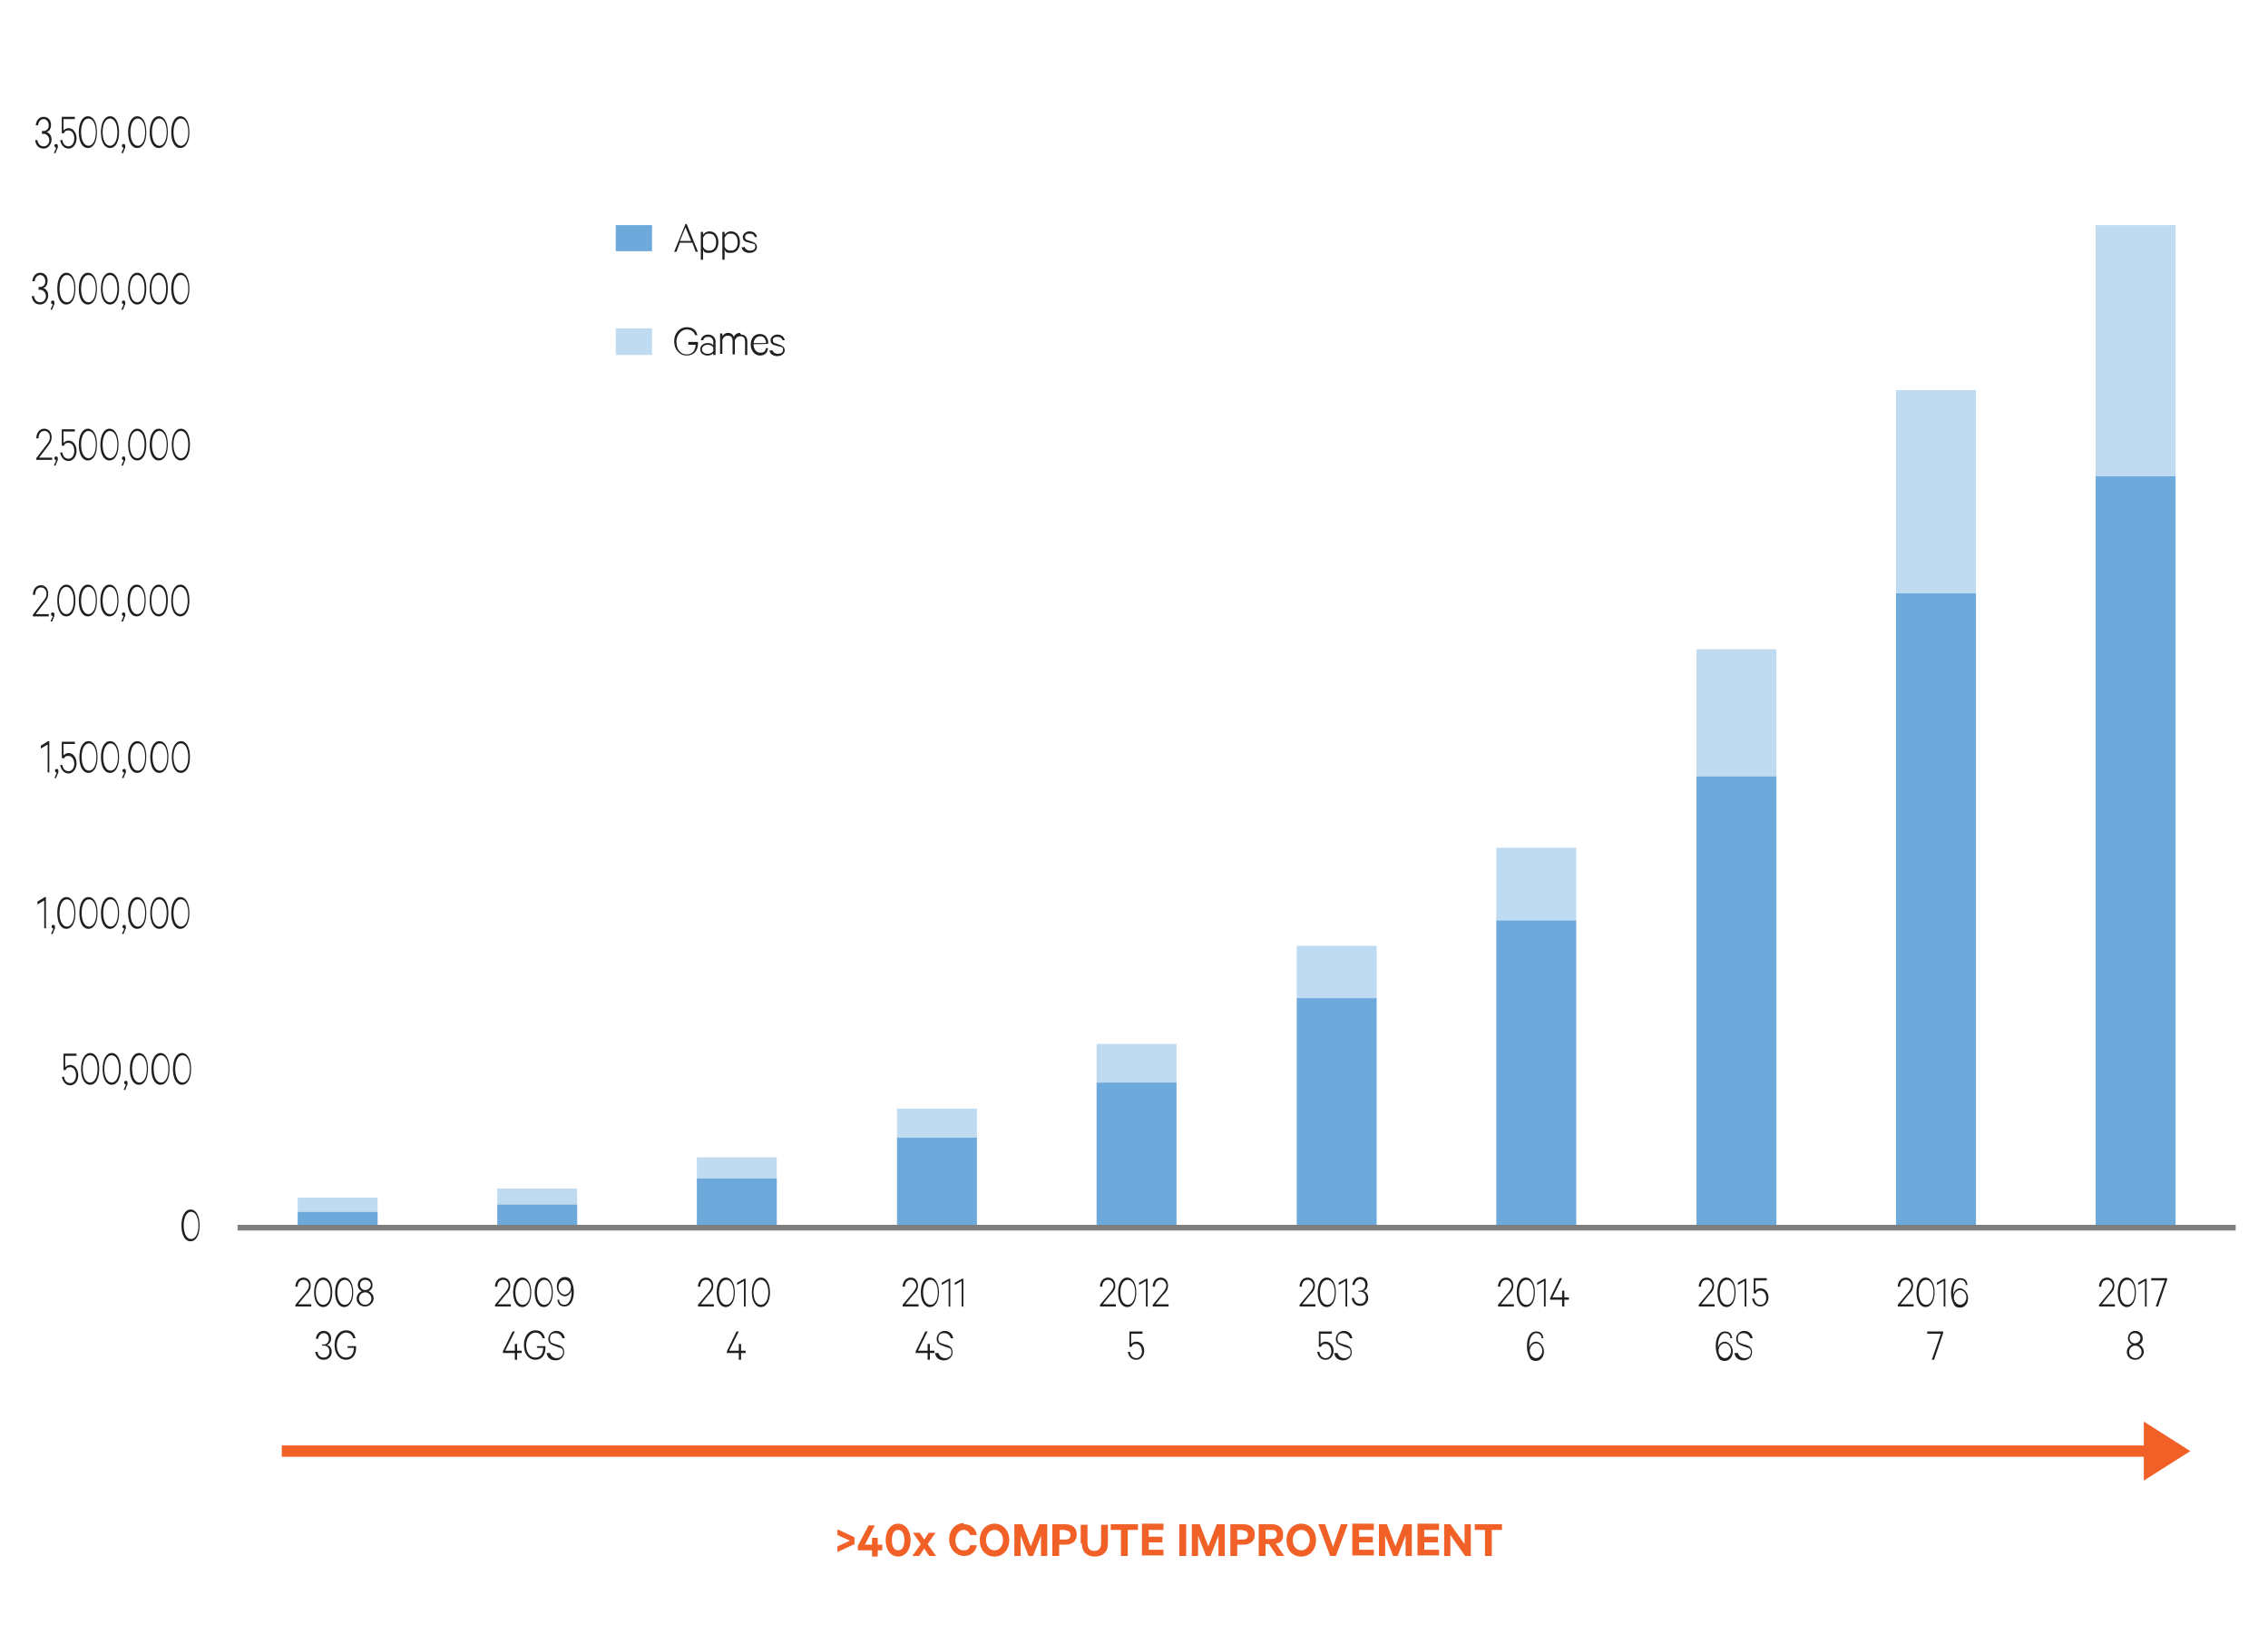 <?xml version="1.0" encoding="UTF-8"?>
<svg id="Layer_1" xmlns="http://www.w3.org/2000/svg" xmlns:xlink="http://www.w3.org/1999/xlink" version="1.1" viewBox="0 0 400 290">
  <!-- Generator: Adobe Illustrator 29.7.1, SVG Export Plug-In . SVG Version: 2.1.1 Build 8)  -->
  <defs>
    <clipPath id="clippath">
      <polygon points="41.9 217 394.7 217 394.7 18.2 41.9 18.2 41.9 217 41.9 217" clip-rule="evenodd" fill="none"/>
    </clipPath>
    <clipPath id="clippath-1">
      <polygon points="41.9 217 394.7 217 394.7 18.2 41.9 18.2 41.9 217 41.9 217" clip-rule="evenodd" fill="none"/>
    </clipPath>
  </defs>
  <g>
    <g>
      <line x1="49.7" y1="255.9" x2="378.9" y2="255.9" fill="none" stroke="#f06027" stroke-miterlimit="8" stroke-width="2"/>
      <polygon points="378.1 250.7 386.3 255.9 378.1 261.1 378.1 250.7 378.1 250.7" fill="#f06027" fill-rule="evenodd"/>
    </g>
    <g clip-path="url(#clippath)">
      <path d="M52.5,213.7h14.1v2.8h-14.1v-2.8h0ZM87.7,212.4h14.1v4.1h-14.1v-4.1h0ZM122.9,207.8h14.1v8.8h-14.1v-8.8h0ZM158.2,200.6h14.1v15.9h-14.1v-15.9h0ZM193.4,190.9h14.1v25.7h-14.1v-25.7h0ZM228.7,176h14.1v40.5h-14.1v-40.5h0ZM263.9,162.3h14.1v54.3h-14.1v-54.3h0ZM299.2,136.9h14.1v79.6h-14.1v-79.6h0ZM334.4,104.6h14.1v111.9h-14.1v-111.9h0ZM369.6,84h14.1v132.5h-14.1V84h0Z" fill="#6ea9db"/>
    </g>
    <g clip-path="url(#clippath-1)">
      <path d="M52.5,211.2h14.1v2.5h-14.1v-2.5h0ZM87.7,209.6h14.1v2.8h-14.1v-2.8h0ZM122.9,204.1h14.1v3.7h-14.1v-3.7h0ZM158.2,195.5h14.1v5.1h-14.1v-5.1h0ZM193.4,184.1h14.1v6.8h-14.1v-6.8h0ZM228.7,166.8h14.1v9.3h-14.1v-9.3h0ZM263.9,149.5h14.1v12.8h-14.1v-12.8h0ZM299.2,114.5h14.1v22.4h-14.1v-22.4h0ZM334.4,68.8h14.1v35.8h-14.1v-35.8h0ZM369.6,39.7h14.1v44.3h-14.1v-44.3h0Z" fill="#93c3e8" opacity=".6"/>
    </g>
    <line x1="41.9" y1="216.5" x2="394.3" y2="216.5" fill="none" stroke="#7f7f7f" stroke-linejoin="round"/>
    <path d="M32,216.1c0-1.6.6-2.8,1.6-2.8s1.6,1.1,1.6,2.8-.6,2.8-1.6,2.8-1.6-1.1-1.6-2.8ZM32.4,216.1c0,1.4.5,2.4,1.3,2.4s1.3-1,1.3-2.4-.5-2.4-1.3-2.4-1.3,1-1.3,2.4Z" fill="#231f20" stroke="#231f20" stroke-miterlimit="10" stroke-width="0"/>
    <g>
      <path d="M11.5,188.7h-.3v-2.9h2.3v.4h-2v2c.2-.2.5-.4.9-.4.8,0,1.4.8,1.4,1.8s-.6,1.8-1.4,1.8-1.3-.6-1.5-1.5h.4c.1.7.5,1.1,1.1,1.1s1-.6,1-1.4-.4-1.4-1-1.4-.7.2-.8.5Z" fill="#231f20" stroke="#231f20" stroke-miterlimit="10" stroke-width="0"/>
      <path d="M14.3,188.5c0-1.6.6-2.8,1.6-2.8s1.6,1.1,1.6,2.8-.6,2.8-1.6,2.8-1.6-1.1-1.6-2.8ZM14.6,188.5c0,1.4.5,2.4,1.3,2.4s1.3-1,1.3-2.4-.5-2.4-1.3-2.4-1.3,1-1.3,2.4Z" fill="#231f20" stroke="#231f20" stroke-miterlimit="10" stroke-width="0"/>
      <path d="M18.1,188.5c0-1.6.6-2.8,1.6-2.8s1.6,1.1,1.6,2.8-.6,2.8-1.6,2.8-1.6-1.1-1.6-2.8ZM18.4,188.5c0,1.4.5,2.4,1.3,2.4s1.3-1,1.3-2.4-.5-2.4-1.3-2.4-1.3,1-1.3,2.4Z" fill="#231f20" stroke="#231f20" stroke-miterlimit="10" stroke-width="0"/>
      <path d="M22.1,191.2c-.1,0-.2-.1-.2-.3s.1-.3.3-.3.3.1.3.4,0,.3-.1.4l-.3.8h-.3l.4-.9Z" fill="#231f20" stroke="#231f20" stroke-miterlimit="10" stroke-width="0"/>
      <path d="M22.9,188.5c0-1.6.6-2.8,1.6-2.8s1.6,1.1,1.6,2.8-.6,2.8-1.6,2.8-1.6-1.1-1.6-2.8ZM23.3,188.5c0,1.4.5,2.4,1.3,2.4s1.3-1,1.3-2.4-.5-2.4-1.3-2.4-1.3,1-1.3,2.4Z" fill="#231f20" stroke="#231f20" stroke-miterlimit="10" stroke-width="0"/>
      <path d="M26.7,188.5c0-1.6.6-2.8,1.6-2.8s1.6,1.1,1.6,2.8-.6,2.8-1.6,2.8-1.6-1.1-1.6-2.8ZM27.1,188.5c0,1.4.5,2.4,1.3,2.4s1.3-1,1.3-2.4-.5-2.4-1.3-2.4-1.3,1-1.3,2.4Z" fill="#231f20" stroke="#231f20" stroke-miterlimit="10" stroke-width="0"/>
      <path d="M30.5,188.5c0-1.6.6-2.8,1.6-2.8s1.6,1.1,1.6,2.8-.6,2.8-1.6,2.8-1.6-1.1-1.6-2.8ZM30.9,188.5c0,1.4.5,2.4,1.3,2.4s1.3-1,1.3-2.4-.5-2.4-1.3-2.4-1.3,1-1.3,2.4Z" fill="#231f20" stroke="#231f20" stroke-miterlimit="10" stroke-width="0"/>
    </g>
    <g>
      <path d="M8.2,163.7h-.4v-4.9l-1.2.7v-.5l1.3-.8h.2v5.4Z" fill="#231f20" stroke="#231f20" stroke-miterlimit="10" stroke-width="0"/>
      <path d="M9.3,163.7c-.1,0-.2-.1-.2-.3s.1-.3.3-.3.3.1.3.4,0,.3-.1.4l-.3.8h-.3l.4-.9Z" fill="#231f20" stroke="#231f20" stroke-miterlimit="10" stroke-width="0"/>
      <path d="M10.1,161c0-1.6.6-2.8,1.6-2.8s1.6,1.1,1.6,2.8-.6,2.8-1.6,2.8-1.6-1.1-1.6-2.8ZM10.5,161c0,1.4.5,2.4,1.3,2.4s1.3-1,1.3-2.4-.5-2.4-1.3-2.4-1.3,1-1.3,2.4Z" fill="#231f20" stroke="#231f20" stroke-miterlimit="10" stroke-width="0"/>
      <path d="M14,161c0-1.6.6-2.8,1.6-2.8s1.6,1.1,1.6,2.8-.6,2.8-1.6,2.8-1.6-1.1-1.6-2.8ZM14.4,161c0,1.4.5,2.4,1.3,2.4s1.3-1,1.3-2.4-.5-2.4-1.3-2.4-1.3,1-1.3,2.4Z" fill="#231f20" stroke="#231f20" stroke-miterlimit="10" stroke-width="0"/>
      <path d="M17.8,161c0-1.6.6-2.8,1.6-2.8s1.6,1.1,1.6,2.8-.6,2.8-1.6,2.8-1.6-1.1-1.6-2.8ZM18.2,161c0,1.4.5,2.4,1.3,2.4s1.3-1,1.3-2.4-.5-2.4-1.3-2.4-1.3,1-1.3,2.4Z" fill="#231f20" stroke="#231f20" stroke-miterlimit="10" stroke-width="0"/>
      <path d="M21.8,163.7c-.1,0-.2-.1-.2-.3s.1-.3.3-.3.3.1.3.4,0,.3-.1.4l-.3.8h-.3l.4-.9Z" fill="#231f20" stroke="#231f20" stroke-miterlimit="10" stroke-width="0"/>
      <path d="M22.6,161c0-1.6.6-2.8,1.6-2.8s1.6,1.1,1.6,2.8-.6,2.8-1.6,2.8-1.6-1.1-1.6-2.8ZM23,161c0,1.4.5,2.4,1.3,2.4s1.3-1,1.3-2.4-.5-2.4-1.3-2.4-1.3,1-1.3,2.4Z" fill="#231f20" stroke="#231f20" stroke-miterlimit="10" stroke-width="0"/>
      <path d="M26.5,161c0-1.6.6-2.8,1.6-2.8s1.6,1.1,1.6,2.8-.6,2.8-1.6,2.8-1.6-1.1-1.6-2.8ZM26.8,161c0,1.4.5,2.4,1.3,2.4s1.3-1,1.3-2.4-.5-2.4-1.3-2.4-1.3,1-1.3,2.4Z" fill="#231f20" stroke="#231f20" stroke-miterlimit="10" stroke-width="0"/>
      <path d="M30.2,161c0-1.6.6-2.8,1.6-2.8s1.6,1.1,1.6,2.8-.6,2.8-1.6,2.8-1.6-1.1-1.6-2.8ZM30.6,161c0,1.4.5,2.4,1.3,2.4s1.3-1,1.3-2.4-.5-2.4-1.3-2.4-1.3,1-1.3,2.4Z" fill="#231f20" stroke="#231f20" stroke-miterlimit="10" stroke-width="0"/>
    </g>
    <g>
      <path d="M8.8,136.2h-.4v-4.9l-1.2.7v-.5l1.3-.8h.2v5.4Z" fill="#231f20" stroke="#231f20" stroke-miterlimit="10" stroke-width="0"/>
      <path d="M9.9,136.2c-.1,0-.2-.1-.2-.3s.1-.3.3-.3.3.1.3.4,0,.3-.1.4l-.3.8h-.3l.4-.9Z" fill="#231f20" stroke="#231f20" stroke-miterlimit="10" stroke-width="0"/>
      <path d="M11.2,133.7h-.3v-2.9h2.3v.4h-2v2c.2-.2.5-.4.9-.4.8,0,1.4.8,1.4,1.8s-.6,1.8-1.4,1.8-1.3-.6-1.5-1.5h.4c.1.7.5,1.1,1.1,1.1s1-.6,1-1.3-.4-1.4-1-1.4-.7.2-.8.5Z" fill="#231f20" stroke="#231f20" stroke-miterlimit="10" stroke-width="0"/>
      <path d="M14,133.5c0-1.6.6-2.8,1.6-2.8s1.6,1.1,1.6,2.8-.6,2.8-1.6,2.8-1.6-1.1-1.6-2.8ZM14.4,133.5c0,1.4.5,2.4,1.3,2.4s1.3-1,1.3-2.4-.5-2.4-1.3-2.4-1.3,1-1.3,2.4Z" fill="#231f20" stroke="#231f20" stroke-miterlimit="10" stroke-width="0"/>
      <path d="M17.8,133.5c0-1.6.6-2.8,1.6-2.8s1.6,1.1,1.6,2.8-.6,2.8-1.6,2.8-1.6-1.1-1.6-2.8ZM18.2,133.5c0,1.4.5,2.4,1.3,2.4s1.3-1,1.3-2.4-.5-2.4-1.3-2.4-1.3,1-1.3,2.4Z" fill="#231f20" stroke="#231f20" stroke-miterlimit="10" stroke-width="0"/>
      <path d="M21.8,136.2c-.1,0-.2-.1-.2-.3s.1-.3.3-.3.3.1.3.4,0,.3-.1.4l-.3.8h-.3l.4-.9Z" fill="#231f20" stroke="#231f20" stroke-miterlimit="10" stroke-width="0"/>
      <path d="M22.6,133.5c0-1.6.6-2.8,1.6-2.8s1.6,1.1,1.6,2.8-.6,2.8-1.6,2.8-1.6-1.1-1.6-2.8ZM23,133.5c0,1.4.5,2.4,1.3,2.4s1.3-1,1.3-2.4-.5-2.4-1.3-2.4-1.3,1-1.3,2.4Z" fill="#231f20" stroke="#231f20" stroke-miterlimit="10" stroke-width="0"/>
      <path d="M26.5,133.5c0-1.6.6-2.8,1.6-2.8s1.6,1.1,1.6,2.8-.6,2.8-1.6,2.8-1.6-1.1-1.6-2.8ZM26.9,133.5c0,1.4.5,2.4,1.3,2.4s1.3-1,1.3-2.4-.5-2.4-1.3-2.4-1.3,1-1.3,2.4Z" fill="#231f20" stroke="#231f20" stroke-miterlimit="10" stroke-width="0"/>
      <path d="M30.3,133.5c0-1.6.6-2.8,1.6-2.8s1.6,1.1,1.6,2.8-.6,2.8-1.6,2.8-1.6-1.1-1.6-2.8ZM30.6,133.5c0,1.4.5,2.4,1.3,2.4s1.3-1,1.3-2.4-.5-2.4-1.3-2.4-1.3,1-1.3,2.4Z" fill="#231f20" stroke="#231f20" stroke-miterlimit="10" stroke-width="0"/>
    </g>
    <g>
      <path d="M7.2,103.6c-.6,0-1,.5-1,1.3h-.4c0-1,.6-1.7,1.4-1.7s1.3.6,1.3,1.5-.4,1.2-.9,1.9l-1.3,1.7h2.3v.4h-2.8v-.3l1.6-2.1c.5-.6.8-1,.8-1.6s-.4-1.1-.9-1.1Z" fill="#231f20" stroke="#231f20" stroke-miterlimit="10" stroke-width="0"/>
      <path d="M9.2,108.6c-.1,0-.2-.1-.2-.3s.1-.3.3-.3.3.1.3.4,0,.3-.1.4l-.3.8h-.3l.4-.9Z" fill="#231f20" stroke="#231f20" stroke-miterlimit="10" stroke-width="0"/>
      <path d="M10.1,105.9c0-1.6.6-2.8,1.6-2.8s1.6,1.1,1.6,2.8-.6,2.8-1.6,2.8-1.6-1.1-1.6-2.8ZM10.4,105.9c0,1.4.5,2.4,1.3,2.4s1.3-1,1.3-2.4-.5-2.4-1.3-2.4-1.3,1-1.3,2.4Z" fill="#231f20" stroke="#231f20" stroke-miterlimit="10" stroke-width="0"/>
      <path d="M13.9,105.9c0-1.6.6-2.8,1.6-2.8s1.6,1.1,1.6,2.8-.6,2.8-1.6,2.8-1.6-1.1-1.6-2.8ZM14.3,105.9c0,1.4.5,2.4,1.3,2.4s1.3-1,1.3-2.4-.5-2.4-1.3-2.4-1.3,1-1.3,2.4Z" fill="#231f20" stroke="#231f20" stroke-miterlimit="10" stroke-width="0"/>
      <path d="M17.7,105.9c0-1.6.6-2.8,1.6-2.8s1.6,1.1,1.6,2.8-.6,2.8-1.6,2.8-1.6-1.1-1.6-2.8ZM18.1,105.9c0,1.4.5,2.4,1.3,2.4s1.3-1,1.3-2.4-.5-2.4-1.3-2.4-1.3,1-1.3,2.4Z" fill="#231f20" stroke="#231f20" stroke-miterlimit="10" stroke-width="0"/>
      <path d="M21.7,108.6c-.1,0-.2-.1-.2-.3s.1-.3.3-.3.3.1.3.4,0,.3-.1.4l-.3.8h-.3l.4-.9Z" fill="#231f20" stroke="#231f20" stroke-miterlimit="10" stroke-width="0"/>
      <path d="M22.5,105.9c0-1.6.6-2.8,1.6-2.8s1.6,1.1,1.6,2.8-.6,2.8-1.6,2.8-1.6-1.1-1.6-2.8ZM22.9,105.9c0,1.4.5,2.4,1.3,2.4s1.3-1,1.3-2.4-.5-2.4-1.3-2.4-1.3,1-1.3,2.4Z" fill="#231f20" stroke="#231f20" stroke-miterlimit="10" stroke-width="0"/>
      <path d="M26.4,105.9c0-1.6.6-2.8,1.6-2.8s1.6,1.1,1.6,2.8-.6,2.8-1.6,2.8-1.6-1.1-1.6-2.8ZM26.7,105.9c0,1.4.5,2.4,1.3,2.4s1.3-1,1.3-2.4-.5-2.4-1.3-2.4-1.3,1-1.3,2.4Z" fill="#231f20" stroke="#231f20" stroke-miterlimit="10" stroke-width="0"/>
      <path d="M30.2,105.9c0-1.6.6-2.8,1.6-2.8s1.6,1.1,1.6,2.8-.6,2.8-1.6,2.8-1.6-1.1-1.6-2.8ZM30.5,105.9c0,1.4.5,2.4,1.3,2.4s1.3-1,1.3-2.4-.5-2.4-1.3-2.4-1.3,1-1.3,2.4Z" fill="#231f20" stroke="#231f20" stroke-miterlimit="10" stroke-width="0"/>
    </g>
    <g>
      <path d="M7.8,76c-.6,0-1,.5-1,1.3h-.4c0-1,.6-1.7,1.4-1.7s1.3.6,1.3,1.5-.4,1.2-.9,1.9l-1.3,1.7h2.3v.4h-2.8v-.3l1.6-2.1c.5-.6.8-1,.8-1.6s-.4-1.1-.9-1.1Z" fill="#231f20" stroke="#231f20" stroke-miterlimit="10" stroke-width="0"/>
      <path d="M9.8,81.1c-.1,0-.2-.1-.2-.3s.1-.3.3-.3.3.1.3.4,0,.3-.1.4l-.3.8h-.3l.4-.9Z" fill="#231f20" stroke="#231f20" stroke-miterlimit="10" stroke-width="0"/>
      <path d="M11.2,78.6h-.3v-2.9h2.3v.4h-2v2c.2-.2.5-.4.9-.4.8,0,1.4.8,1.4,1.8s-.6,1.8-1.4,1.8-1.3-.6-1.5-1.5h.4c.1.7.5,1.1,1.1,1.1s1-.6,1-1.4-.4-1.4-1-1.4-.7.2-.8.5Z" fill="#231f20" stroke="#231f20" stroke-miterlimit="10" stroke-width="0"/>
      <path d="M13.9,78.4c0-1.6.6-2.8,1.6-2.8s1.6,1.1,1.6,2.8-.6,2.8-1.6,2.8-1.6-1.1-1.6-2.8ZM14.3,78.4c0,1.4.5,2.4,1.3,2.4s1.3-1,1.3-2.4-.5-2.4-1.3-2.4-1.3,1-1.3,2.4Z" fill="#231f20" stroke="#231f20" stroke-miterlimit="10" stroke-width="0"/>
      <path d="M17.7,78.4c0-1.6.6-2.8,1.6-2.8s1.6,1.1,1.6,2.8-.6,2.8-1.6,2.8-1.6-1.1-1.6-2.8ZM18.1,78.4c0,1.4.5,2.4,1.3,2.4s1.3-1,1.3-2.4-.5-2.4-1.3-2.4-1.3,1-1.3,2.4Z" fill="#231f20" stroke="#231f20" stroke-miterlimit="10" stroke-width="0"/>
      <path d="M21.7,81.1c-.1,0-.2-.1-.2-.3s.1-.3.3-.3.3.1.3.4,0,.3-.1.4l-.3.8h-.3l.4-.9Z" fill="#231f20" stroke="#231f20" stroke-miterlimit="10" stroke-width="0"/>
      <path d="M22.6,78.4c0-1.6.6-2.8,1.6-2.8s1.6,1.1,1.6,2.8-.6,2.8-1.6,2.8-1.6-1.1-1.6-2.8ZM22.9,78.4c0,1.4.5,2.4,1.3,2.4s1.3-1,1.3-2.4-.5-2.4-1.3-2.4-1.3,1-1.3,2.4Z" fill="#231f20" stroke="#231f20" stroke-miterlimit="10" stroke-width="0"/>
      <path d="M26.4,78.4c0-1.6.6-2.8,1.6-2.8s1.6,1.1,1.6,2.8-.6,2.8-1.6,2.8-1.6-1.1-1.6-2.8ZM26.8,78.4c0,1.4.5,2.4,1.3,2.4s1.3-1,1.3-2.4-.5-2.4-1.3-2.4-1.3,1-1.3,2.4Z" fill="#231f20" stroke="#231f20" stroke-miterlimit="10" stroke-width="0"/>
      <path d="M30.3,78.4c0-1.6.6-2.8,1.6-2.8s1.6,1.1,1.6,2.8-.6,2.8-1.6,2.8-1.6-1.1-1.6-2.8ZM30.6,78.4c0,1.4.5,2.4,1.3,2.4s1.3-1,1.3-2.4-.5-2.4-1.3-2.4-1.3,1-1.3,2.4Z" fill="#231f20" stroke="#231f20" stroke-miterlimit="10" stroke-width="0"/>
    </g>
    <g>
      <path d="M6.8,50.6h.3c.5,0,.9-.4.9-1s-.4-1.1-.9-1.1-.9.4-1,1.1h-.4c.1-.9.6-1.5,1.4-1.5s1.3.6,1.3,1.4-.4,1.2-.8,1.3c.5.1.9.6.9,1.3s-.5,1.6-1.4,1.6-1.4-.6-1.5-1.5h.4c.1.7.5,1.1,1.1,1.1s1-.5,1-1.1-.5-1.1-1-1.1h-.3v-.4Z" fill="#231f20" stroke="#231f20" stroke-miterlimit="10" stroke-width="0"/>
      <path d="M9.2,53.6c-.1,0-.2-.1-.2-.3s.1-.3.3-.3.3.1.3.4,0,.3-.1.4l-.3.8h-.3l.4-.9Z" fill="#231f20" stroke="#231f20" stroke-miterlimit="10" stroke-width="0"/>
      <path d="M10.1,50.9c0-1.6.6-2.8,1.6-2.8s1.6,1.1,1.6,2.8-.6,2.8-1.6,2.8-1.6-1.1-1.6-2.8ZM10.5,50.9c0,1.4.5,2.4,1.3,2.4s1.3-1,1.3-2.4-.5-2.4-1.3-2.4-1.3,1-1.3,2.4Z" fill="#231f20" stroke="#231f20" stroke-miterlimit="10" stroke-width="0"/>
      <path d="M13.9,50.9c0-1.6.6-2.8,1.6-2.8s1.6,1.1,1.6,2.8-.6,2.8-1.6,2.8-1.6-1.1-1.6-2.8ZM14.3,50.9c0,1.4.5,2.4,1.3,2.4s1.3-1,1.3-2.4-.5-2.4-1.3-2.4-1.3,1-1.3,2.4Z" fill="#231f20" stroke="#231f20" stroke-miterlimit="10" stroke-width="0"/>
      <path d="M17.8,50.9c0-1.6.6-2.8,1.6-2.8s1.6,1.1,1.6,2.8-.6,2.8-1.6,2.8-1.6-1.1-1.6-2.8ZM18.1,50.9c0,1.4.5,2.4,1.3,2.4s1.3-1,1.3-2.4-.5-2.4-1.3-2.4-1.3,1-1.3,2.4Z" fill="#231f20" stroke="#231f20" stroke-miterlimit="10" stroke-width="0"/>
      <path d="M21.7,53.6c-.1,0-.2-.1-.2-.3s.1-.3.3-.3.3.1.3.4,0,.3-.1.4l-.3.8h-.3l.4-.9Z" fill="#231f20" stroke="#231f20" stroke-miterlimit="10" stroke-width="0"/>
      <path d="M22.6,50.9c0-1.6.6-2.8,1.6-2.8s1.6,1.1,1.6,2.8-.6,2.8-1.6,2.8-1.6-1.1-1.6-2.8ZM22.9,50.9c0,1.4.5,2.4,1.3,2.4s1.3-1,1.3-2.4-.5-2.4-1.3-2.4-1.3,1-1.3,2.4Z" fill="#231f20" stroke="#231f20" stroke-miterlimit="10" stroke-width="0"/>
      <path d="M26.4,50.9c0-1.6.6-2.8,1.6-2.8s1.6,1.1,1.6,2.8-.6,2.8-1.6,2.8-1.6-1.1-1.6-2.8ZM26.7,50.9c0,1.4.5,2.4,1.3,2.4s1.3-1,1.3-2.4-.5-2.4-1.3-2.4-1.3,1-1.3,2.4Z" fill="#231f20" stroke="#231f20" stroke-miterlimit="10" stroke-width="0"/>
      <path d="M30.2,50.9c0-1.6.6-2.8,1.6-2.8s1.6,1.1,1.6,2.8-.6,2.8-1.6,2.8-1.6-1.1-1.6-2.8ZM30.6,50.9c0,1.4.5,2.4,1.3,2.4s1.3-1,1.3-2.4-.5-2.4-1.3-2.4-1.3,1-1.3,2.4Z" fill="#231f20" stroke="#231f20" stroke-miterlimit="10" stroke-width="0"/>
    </g>
    <g>
      <path d="M7.4,23.1h.3c.5,0,.9-.4.9-1s-.4-1.1-.9-1.1-.9.4-1,1.1h-.4c.1-.9.6-1.5,1.4-1.5s1.3.6,1.3,1.4-.4,1.2-.8,1.3c.5.1.9.6.9,1.3s-.5,1.6-1.4,1.6-1.4-.6-1.5-1.5h.4c.1.7.5,1.1,1.1,1.1s1-.5,1-1.1-.5-1.1-1-1.1h-.3v-.4Z" fill="#231f20" stroke="#231f20" stroke-miterlimit="10" stroke-width="0"/>
      <path d="M9.8,26c-.1,0-.2-.1-.2-.3s.1-.3.3-.3.3.1.3.4,0,.3-.1.4l-.3.8h-.3l.4-.9Z" fill="#231f20" stroke="#231f20" stroke-miterlimit="10" stroke-width="0"/>
      <path d="M11.2,23.5h-.3v-2.9h2.3v.4h-2v2c.2-.2.5-.4.9-.4.8,0,1.4.8,1.4,1.8s-.6,1.8-1.4,1.8-1.3-.6-1.5-1.5h.4c.1.7.5,1.1,1.1,1.1s1-.6,1-1.4-.4-1.4-1-1.4-.7.2-.8.5Z" fill="#231f20" stroke="#231f20" stroke-miterlimit="10" stroke-width="0"/>
      <path d="M13.9,23.3c0-1.6.6-2.8,1.6-2.8s1.6,1.1,1.6,2.8-.6,2.8-1.6,2.8-1.6-1.1-1.6-2.8ZM14.3,23.3c0,1.4.5,2.4,1.3,2.4s1.3-1,1.3-2.4-.5-2.4-1.3-2.4-1.3,1-1.3,2.4Z" fill="#231f20" stroke="#231f20" stroke-miterlimit="10" stroke-width="0"/>
      <path d="M17.8,23.3c0-1.6.6-2.8,1.6-2.8s1.6,1.1,1.6,2.8-.6,2.8-1.6,2.8-1.6-1.1-1.6-2.8ZM18.1,23.3c0,1.4.5,2.4,1.3,2.4s1.3-1,1.3-2.4-.5-2.4-1.3-2.4-1.3,1-1.3,2.4Z" fill="#231f20" stroke="#231f20" stroke-miterlimit="10" stroke-width="0"/>
      <path d="M21.7,26c-.1,0-.2-.1-.2-.3s.1-.3.3-.3.3.1.3.4,0,.3-.1.4l-.3.8h-.3l.4-.9Z" fill="#231f20" stroke="#231f20" stroke-miterlimit="10" stroke-width="0"/>
      <path d="M22.6,23.3c0-1.6.6-2.8,1.6-2.8s1.6,1.1,1.6,2.8-.6,2.8-1.6,2.8-1.6-1.1-1.6-2.8ZM23,23.3c0,1.4.5,2.4,1.3,2.4s1.3-1,1.3-2.4-.5-2.4-1.3-2.4-1.3,1-1.3,2.4Z" fill="#231f20" stroke="#231f20" stroke-miterlimit="10" stroke-width="0"/>
      <path d="M26.4,23.3c0-1.6.6-2.8,1.6-2.8s1.6,1.1,1.6,2.8-.6,2.8-1.6,2.8-1.6-1.1-1.6-2.8ZM26.8,23.3c0,1.4.5,2.4,1.3,2.4s1.3-1,1.3-2.4-.5-2.4-1.3-2.4-1.3,1-1.3,2.4Z" fill="#231f20" stroke="#231f20" stroke-miterlimit="10" stroke-width="0"/>
      <path d="M30.2,23.3c0-1.6.6-2.8,1.6-2.8s1.6,1.1,1.6,2.8-.6,2.8-1.6,2.8-1.6-1.1-1.6-2.8ZM30.6,23.3c0,1.4.5,2.4,1.3,2.4s1.3-1,1.3-2.4-.5-2.4-1.3-2.4-1.3,1-1.3,2.4Z" fill="#231f20" stroke="#231f20" stroke-miterlimit="10" stroke-width="0"/>
    </g>
    <g>
      <path d="M53.5,225.7c-.6,0-1,.5-1,1.2h-.4c0-.9.6-1.6,1.4-1.6s1.3.6,1.3,1.4-.4,1.2-.9,1.7l-1.3,1.6h2.3v.4h-2.8v-.3l1.6-1.9c.5-.6.8-1,.8-1.5s-.4-1-.9-1Z" fill="#231f20" stroke="#231f20" stroke-miterlimit="10" stroke-width="0"/>
      <path d="M55.4,227.9c0-1.5.6-2.6,1.6-2.6s1.6,1.1,1.6,2.6-.6,2.6-1.6,2.6-1.6-1.1-1.6-2.6ZM55.7,227.9c0,1.3.5,2.2,1.3,2.2s1.3-.9,1.3-2.2-.5-2.2-1.3-2.2-1.3.9-1.3,2.2Z" fill="#231f20" stroke="#231f20" stroke-miterlimit="10" stroke-width="0"/>
      <path d="M59.1,227.9c0-1.5.6-2.6,1.6-2.6s1.6,1.1,1.6,2.6-.6,2.6-1.6,2.6-1.6-1.1-1.6-2.6ZM59.5,227.9c0,1.3.5,2.2,1.3,2.2s1.3-.9,1.3-2.2-.5-2.2-1.3-2.2-1.3.9-1.3,2.2Z" fill="#231f20" stroke="#231f20" stroke-miterlimit="10" stroke-width="0"/>
      <path d="M62.9,229c0-.6.4-1.1.9-1.3-.4-.2-.7-.6-.7-1.1,0-.7.5-1.3,1.3-1.3s1.3.6,1.3,1.3-.3.9-.7,1.1c.5.2.9.7.9,1.3s-.6,1.4-1.5,1.4-1.5-.6-1.5-1.4ZM65.5,229c0-.6-.5-1.1-1.1-1.1s-1.1.5-1.1,1.1.5,1.1,1.1,1.1,1.1-.5,1.1-1.1ZM65.4,226.6c0-.5-.4-.9-1-.9s-.9.4-.9.9.4.9.9.9,1-.4,1-.9Z" fill="#231f20" stroke="#231f20" stroke-miterlimit="10" stroke-width="0"/>
    </g>
    <g>
      <path d="M56.8,237.1h.3c.5,0,.9-.4.9-1s-.4-1-.9-1-.9.4-1,1h-.4c.1-.8.6-1.4,1.4-1.4s1.3.6,1.3,1.3-.4,1.1-.8,1.2c.5,0,.9.5.9,1.2s-.5,1.4-1.4,1.4-1.4-.6-1.5-1.4h.4c.1.7.5,1,1.1,1s1-.4,1-1.1-.5-1-1-1h-.3v-.4Z" fill="#231f20" stroke="#231f20" stroke-miterlimit="10" stroke-width="0"/>
      <path d="M61.3,237.8v-.4h1.5v.3c0,1.3-.7,2.1-1.8,2.1s-2-1-2-2.6.9-2.6,2-2.6,1.5.6,1.7,1.4h-.4c-.2-.6-.6-1-1.3-1s-1.6.8-1.6,2.2.7,2.2,1.6,2.2,1.4-.6,1.4-1.7h-1.1Z" fill="#231f20" stroke="#231f20" stroke-miterlimit="10" stroke-width="0"/>
    </g>
    <g>
      <path d="M88.7,225.7c-.6,0-1,.5-1,1.2h-.4c0-.9.6-1.6,1.4-1.6s1.3.6,1.3,1.4-.4,1.2-.9,1.7l-1.3,1.6h2.3v.4h-2.8v-.3l1.6-1.9c.5-.6.8-1,.8-1.5s-.4-1-.9-1Z" fill="#231f20" stroke="#231f20" stroke-miterlimit="10" stroke-width="0"/>
      <path d="M90.5,227.9c0-1.5.6-2.6,1.6-2.6s1.6,1.1,1.6,2.6-.6,2.6-1.6,2.6-1.6-1.1-1.6-2.6ZM90.9,227.9c0,1.3.5,2.2,1.3,2.2s1.3-.9,1.3-2.2-.5-2.2-1.3-2.2-1.3.9-1.3,2.2Z" fill="#231f20" stroke="#231f20" stroke-miterlimit="10" stroke-width="0"/>
      <path d="M94.3,227.9c0-1.5.6-2.6,1.6-2.6s1.6,1.1,1.6,2.6-.6,2.6-1.6,2.6-1.6-1.1-1.6-2.6ZM94.7,227.9c0,1.3.5,2.2,1.3,2.2s1.3-.9,1.3-2.2-.5-2.2-1.3-2.2-1.3.9-1.3,2.2Z" fill="#231f20" stroke="#231f20" stroke-miterlimit="10" stroke-width="0"/>
      <path d="M98.6,229.3c.1.5.4.8,1,.8s1.2-.8,1.2-2.2,0-.2,0-.4c-.1.6-.6,1.1-1.2,1.1s-1.4-.7-1.4-1.7.6-1.7,1.4-1.7,1.1.4,1.3,1c.2.5.3,1,.3,1.6,0,1.7-.7,2.6-1.6,2.6s-1.2-.5-1.3-1.2h.4ZM99.6,225.7c-.6,0-1.1.6-1.1,1.3s.5,1.3,1.1,1.3,1.1-.6,1.1-1.3-.5-1.3-1.1-1.3Z" fill="#231f20" stroke="#231f20" stroke-miterlimit="10" stroke-width="0"/>
    </g>
    <g>
      <path d="M89.2,238.2h1.6v-1.2h.4v1.2h.8v.4h-.8v1.2h-.4v-1.2h-2.1v-.3l1.7-3.5h.4l-1.7,3.4Z" fill="#231f20" stroke="#231f20" stroke-miterlimit="10" stroke-width="0"/>
      <path d="M94.7,237.8v-.4h1.5v.3c0,1.3-.7,2.1-1.8,2.1s-2-1-2-2.6.9-2.6,2-2.6,1.5.6,1.7,1.4h-.4c-.2-.6-.6-1-1.3-1s-1.6.8-1.6,2.2.7,2.2,1.6,2.2,1.4-.6,1.4-1.7h-1.1Z" fill="#231f20" stroke="#231f20" stroke-miterlimit="10" stroke-width="0"/>
      <path d="M97,238.6c.2.6.6.9,1.2.9s1.1-.4,1.1-1-.2-.8-.8-.9l-.8-.3c-.6-.2-1-.5-1-1.2s.6-1.4,1.4-1.4,1.4.5,1.5,1.3h-.4c-.2-.5-.5-.9-1.2-.9s-1,.3-1,1,.3.7.8.9l.7.2c.7.2,1,.6,1,1.3s-.6,1.4-1.5,1.4-1.5-.5-1.6-1.3h.4Z" fill="#231f20" stroke="#231f20" stroke-miterlimit="10" stroke-width="0"/>
    </g>
    <g>
      <path d="M124.5,225.7c-.6,0-1,.5-1,1.2h-.4c0-.9.6-1.6,1.4-1.6s1.3.6,1.3,1.4-.4,1.2-.9,1.7l-1.3,1.6h2.3v.4h-2.8v-.3l1.6-1.9c.5-.6.8-1,.8-1.5s-.4-1-.9-1Z" fill="#231f20" stroke="#231f20" stroke-miterlimit="10" stroke-width="0"/>
      <path d="M126.4,227.9c0-1.5.6-2.6,1.6-2.6s1.6,1.1,1.6,2.6-.6,2.6-1.6,2.6-1.6-1.1-1.6-2.6ZM126.8,227.9c0,1.3.5,2.2,1.3,2.2s1.3-.9,1.3-2.2-.5-2.2-1.3-2.2-1.3.9-1.3,2.2Z" fill="#231f20" stroke="#231f20" stroke-miterlimit="10" stroke-width="0"/>
      <path d="M131.6,230.4h-.4v-4.5l-1.2.7v-.4l1.3-.7h.2v5Z" fill="#231f20" stroke="#231f20" stroke-miterlimit="10" stroke-width="0"/>
      <path d="M132.6,227.9c0-1.5.6-2.6,1.6-2.6s1.6,1.1,1.6,2.6-.6,2.6-1.6,2.6-1.6-1.1-1.6-2.6ZM132.9,227.9c0,1.3.5,2.2,1.3,2.2s1.3-.9,1.3-2.2-.5-2.2-1.3-2.2-1.3.9-1.3,2.2Z" fill="#231f20" stroke="#231f20" stroke-miterlimit="10" stroke-width="0"/>
    </g>
    <path d="M128.7,238.2h1.6v-1.2h.4v1.2h.8v.4h-.8v1.2h-.4v-1.2h-2.1v-.3l1.7-3.5h.4l-1.7,3.4Z" fill="#231f20" stroke="#231f20" stroke-miterlimit="10" stroke-width="0"/>
    <g>
      <path d="M160.6,225.7c-.6,0-1,.5-1,1.2h-.4c0-.9.6-1.6,1.4-1.6s1.3.6,1.3,1.4-.4,1.2-.9,1.7l-1.3,1.6h2.3v.4h-2.8v-.3l1.6-1.9c.5-.6.8-1,.8-1.5s-.4-1-.9-1Z" fill="#231f20" stroke="#231f20" stroke-miterlimit="10" stroke-width="0"/>
      <path d="M162.4,227.9c0-1.5.6-2.6,1.6-2.6s1.6,1.1,1.6,2.6-.6,2.6-1.6,2.6-1.6-1.1-1.6-2.6ZM162.8,227.9c0,1.3.5,2.2,1.3,2.2s1.3-.9,1.3-2.2-.5-2.2-1.3-2.2-1.3.9-1.3,2.2Z" fill="#231f20" stroke="#231f20" stroke-miterlimit="10" stroke-width="0"/>
      <path d="M167.7,230.4h-.4v-4.5l-1.2.7v-.4l1.3-.7h.2v5Z" fill="#231f20" stroke="#231f20" stroke-miterlimit="10" stroke-width="0"/>
      <path d="M170,230.4h-.4v-4.5l-1.2.7v-.4l1.3-.7h.2v5Z" fill="#231f20" stroke="#231f20" stroke-miterlimit="10" stroke-width="0"/>
    </g>
    <g>
      <path d="M162,238.2h1.6v-1.2h.4v1.2h.8v.4h-.8v1.2h-.4v-1.2h-2.1v-.3l1.7-3.5h.4l-1.7,3.4Z" fill="#231f20" stroke="#231f20" stroke-miterlimit="10" stroke-width="0"/>
      <path d="M165.5,238.6c.2.6.6.9,1.2.9s1.1-.4,1.1-1-.2-.8-.8-.9l-.8-.3c-.6-.2-1-.5-1-1.2s.6-1.4,1.4-1.4,1.4.5,1.5,1.3h-.4c-.2-.5-.5-.9-1.2-.9s-1,.3-1,1,.3.7.8.9l.7.2c.7.2,1,.6,1,1.3s-.6,1.4-1.5,1.4-1.5-.5-1.6-1.3h.4Z" fill="#231f20" stroke="#231f20" stroke-miterlimit="10" stroke-width="0"/>
    </g>
    <g>
      <path d="M195.4,225.7c-.6,0-1,.5-1,1.2h-.4c0-.9.6-1.6,1.4-1.6s1.3.6,1.3,1.4-.4,1.2-.9,1.7l-1.3,1.6h2.3v.4h-2.8v-.3l1.6-1.9c.5-.6.8-1,.8-1.5s-.4-1-.9-1Z" fill="#231f20" stroke="#231f20" stroke-miterlimit="10" stroke-width="0"/>
      <path d="M197.2,227.9c0-1.5.6-2.6,1.6-2.6s1.6,1.1,1.6,2.6-.6,2.6-1.6,2.6-1.6-1.1-1.6-2.6ZM197.6,227.9c0,1.3.5,2.2,1.3,2.2s1.3-.9,1.3-2.2-.5-2.2-1.3-2.2-1.3.9-1.3,2.2Z" fill="#231f20" stroke="#231f20" stroke-miterlimit="10" stroke-width="0"/>
      <path d="M202.5,230.4h-.4v-4.5l-1.2.7v-.4l1.3-.7h.2v5Z" fill="#231f20" stroke="#231f20" stroke-miterlimit="10" stroke-width="0"/>
      <path d="M204.7,225.7c-.6,0-1,.5-1,1.2h-.4c0-.9.6-1.6,1.4-1.6s1.3.6,1.3,1.4-.4,1.2-.9,1.7l-1.3,1.6h2.3v.4h-2.8v-.3l1.6-1.9c.5-.6.8-1,.8-1.5s-.4-1-.9-1Z" fill="#231f20" stroke="#231f20" stroke-miterlimit="10" stroke-width="0"/>
    </g>
    <path d="M199.5,237.5h-.3v-2.7h2.3v.4h-2v1.8c.2-.2.5-.4.9-.4.8,0,1.4.7,1.4,1.6s-.6,1.6-1.4,1.6-1.3-.5-1.5-1.4h.4c.1.7.5,1.1,1.1,1.1s1-.5,1-1.2-.4-1.3-1-1.3-.7.2-.8.5Z" fill="#231f20" stroke="#231f20" stroke-miterlimit="10" stroke-width="0"/>
    <g>
      <path d="M230.6,225.7c-.6,0-1,.5-1,1.2h-.4c0-.9.6-1.6,1.4-1.6s1.3.6,1.3,1.4-.4,1.2-.9,1.7l-1.3,1.6h2.3v.4h-2.8v-.3l1.6-1.9c.5-.6.8-1,.8-1.5s-.4-1-.9-1Z" fill="#231f20" stroke="#231f20" stroke-miterlimit="10" stroke-width="0"/>
      <path d="M232.4,227.9c0-1.5.6-2.6,1.6-2.6s1.6,1.1,1.6,2.6-.6,2.6-1.6,2.6-1.6-1.1-1.6-2.6ZM232.8,227.9c0,1.3.5,2.2,1.3,2.2s1.3-.9,1.3-2.2-.5-2.2-1.3-2.2-1.3.9-1.3,2.2Z" fill="#231f20" stroke="#231f20" stroke-miterlimit="10" stroke-width="0"/>
      <path d="M237.7,230.4h-.4v-4.5l-1.2.7v-.4l1.3-.7h.2v5Z" fill="#231f20" stroke="#231f20" stroke-miterlimit="10" stroke-width="0"/>
      <path d="M239.6,227.6h.3c.5,0,.9-.4.9-1s-.4-1-.9-1-.9.4-1,1h-.4c.1-.8.6-1.4,1.4-1.4s1.3.6,1.3,1.3-.4,1.1-.8,1.2c.5,0,.9.5.9,1.2s-.5,1.4-1.4,1.4-1.4-.6-1.5-1.4h.4c.1.7.5,1,1.1,1s1-.4,1-1.1-.5-1-1-1h-.3v-.4Z" fill="#231f20" stroke="#231f20" stroke-miterlimit="10" stroke-width="0"/>
    </g>
    <g>
      <path d="M232.9,237.5h-.3v-2.7h2.3v.4h-2v1.8c.2-.2.5-.4.9-.4.8,0,1.4.7,1.4,1.6s-.6,1.6-1.4,1.6-1.3-.5-1.5-1.4h.4c.1.7.5,1.1,1.1,1.1s1-.5,1-1.2-.4-1.3-1-1.3-.7.2-.8.5Z" fill="#231f20" stroke="#231f20" stroke-miterlimit="10" stroke-width="0"/>
      <path d="M235.9,238.6c.2.6.6.9,1.2.9s1.1-.4,1.1-1-.2-.8-.8-.9l-.8-.3c-.6-.2-1-.5-1-1.2s.6-1.4,1.4-1.4,1.4.5,1.5,1.3h-.4c-.2-.5-.5-.9-1.2-.9s-1,.3-1,1,.3.7.8.9l.7.2c.7.2,1,.6,1,1.3s-.6,1.4-1.5,1.4-1.5-.5-1.6-1.3h.4Z" fill="#231f20" stroke="#231f20" stroke-miterlimit="10" stroke-width="0"/>
    </g>
    <g>
      <path d="M265.6,225.7c-.6,0-1,.5-1,1.2h-.4c0-.9.6-1.6,1.4-1.6s1.3.6,1.3,1.4-.4,1.2-.9,1.7l-1.3,1.6h2.3v.4h-2.8v-.3l1.6-1.9c.5-.6.8-1,.8-1.5s-.4-1-.9-1Z" fill="#231f20" stroke="#231f20" stroke-miterlimit="10" stroke-width="0"/>
      <path d="M267.5,227.9c0-1.5.6-2.6,1.6-2.6s1.6,1.1,1.6,2.6-.6,2.6-1.6,2.6-1.6-1.1-1.6-2.6ZM267.9,227.9c0,1.3.5,2.2,1.3,2.2s1.3-.9,1.3-2.2-.5-2.2-1.3-2.2-1.3.9-1.3,2.2Z" fill="#231f20" stroke="#231f20" stroke-miterlimit="10" stroke-width="0"/>
      <path d="M272.7,230.4h-.4v-4.5l-1.2.7v-.4l1.3-.7h.2v5Z" fill="#231f20" stroke="#231f20" stroke-miterlimit="10" stroke-width="0"/>
      <path d="M273.9,228.8h1.6v-1.2h.4v1.2h.8v.4h-.8v1.2h-.4v-1.2h-2.1v-.3l1.7-3.5h.4l-1.7,3.4Z" fill="#231f20" stroke="#231f20" stroke-miterlimit="10" stroke-width="0"/>
    </g>
    <path d="M271.9,235.9c-.1-.5-.4-.8-1-.8s-1.2.8-1.2,2.2,0,.2,0,.4c.1-.6.6-1.1,1.2-1.1s1.4.7,1.4,1.7-.6,1.7-1.4,1.7-1.1-.4-1.3-1c-.2-.5-.3-1-.3-1.6,0-1.7.7-2.6,1.6-2.6s1.2.5,1.3,1.2h-.4ZM270.9,239.5c.6,0,1.1-.6,1.1-1.3s-.5-1.3-1.1-1.3-1.1.6-1.1,1.3.5,1.3,1.1,1.3Z" fill="#231f20" stroke="#231f20" stroke-miterlimit="10" stroke-width="0"/>
    <g>
      <path d="M301,225.7c-.6,0-1,.5-1,1.2h-.4c0-.9.6-1.6,1.4-1.6s1.3.6,1.3,1.4-.4,1.2-.9,1.7l-1.3,1.6h2.3v.4h-2.8v-.3l1.6-1.9c.5-.6.8-1,.8-1.5s-.4-1-.9-1Z" fill="#231f20" stroke="#231f20" stroke-miterlimit="10" stroke-width="0"/>
      <path d="M302.9,227.9c0-1.5.6-2.6,1.6-2.6s1.6,1.1,1.6,2.6-.6,2.6-1.6,2.6-1.6-1.1-1.6-2.6ZM303.3,227.9c0,1.3.5,2.2,1.3,2.2s1.3-.9,1.3-2.2-.5-2.2-1.3-2.2-1.3.9-1.3,2.2Z" fill="#231f20" stroke="#231f20" stroke-miterlimit="10" stroke-width="0"/>
      <path d="M308.1,230.4h-.4v-4.5l-1.2.7v-.4l1.3-.7h.2v5Z" fill="#231f20" stroke="#231f20" stroke-miterlimit="10" stroke-width="0"/>
      <path d="M309.6,228.1h-.3v-2.7h2.3v.4h-2v1.8c.2-.2.5-.4.9-.4.8,0,1.4.7,1.4,1.6s-.6,1.6-1.4,1.6-1.3-.5-1.5-1.4h.4c.1.7.5,1.1,1.1,1.1s1-.5,1-1.2-.4-1.3-1-1.3-.7.2-.8.5Z" fill="#231f20" stroke="#231f20" stroke-miterlimit="10" stroke-width="0"/>
    </g>
    <g>
      <path d="M305.2,235.9c-.1-.5-.4-.8-1-.8s-1.2.8-1.2,2.2,0,.2,0,.4c.1-.6.6-1.1,1.2-1.1s1.4.7,1.4,1.7-.6,1.7-1.4,1.7-1.1-.4-1.3-1c-.2-.5-.3-1-.3-1.6,0-1.7.7-2.6,1.6-2.6s1.2.5,1.3,1.2h-.4ZM304.2,239.5c.6,0,1.1-.6,1.1-1.3s-.5-1.3-1.1-1.3-1.1.6-1.1,1.3.5,1.3,1.1,1.3Z" fill="#231f20" stroke="#231f20" stroke-miterlimit="10" stroke-width="0"/>
      <path d="M306.5,238.6c.2.6.6.9,1.2.9s1.1-.4,1.1-1-.2-.8-.8-.9l-.8-.3c-.6-.2-1-.5-1-1.2s.6-1.4,1.4-1.4,1.4.5,1.5,1.3h-.4c-.2-.5-.5-.9-1.2-.9s-1,.3-1,1,.3.7.8.9l.7.2c.7.2,1,.6,1,1.3s-.6,1.4-1.5,1.4-1.5-.5-1.6-1.3h.4Z" fill="#231f20" stroke="#231f20" stroke-miterlimit="10" stroke-width="0"/>
    </g>
    <g>
      <path d="M336.1,225.7c-.6,0-1,.5-1,1.2h-.4c0-.9.6-1.6,1.4-1.6s1.3.6,1.3,1.4-.4,1.2-.9,1.7l-1.3,1.6h2.3v.4h-2.8v-.3l1.6-1.9c.5-.6.8-1,.8-1.5s-.4-1-.9-1Z" fill="#231f20" stroke="#231f20" stroke-miterlimit="10" stroke-width="0"/>
      <path d="M338,227.9c0-1.5.6-2.6,1.6-2.6s1.6,1.1,1.6,2.6-.6,2.6-1.6,2.6-1.6-1.1-1.6-2.6ZM338.4,227.9c0,1.3.5,2.2,1.3,2.2s1.3-.9,1.3-2.2-.5-2.2-1.3-2.2-1.3.9-1.3,2.2Z" fill="#231f20" stroke="#231f20" stroke-miterlimit="10" stroke-width="0"/>
      <path d="M343.2,230.4h-.4v-4.5l-1.2.7v-.4l1.3-.7h.2v5Z" fill="#231f20" stroke="#231f20" stroke-miterlimit="10" stroke-width="0"/>
      <path d="M346.7,226.5c-.1-.5-.4-.8-1-.8s-1.2.8-1.2,2.2,0,.2,0,.4c.1-.6.6-1.1,1.2-1.1s1.4.7,1.4,1.7-.6,1.7-1.4,1.7-1.1-.4-1.3-1c-.2-.5-.3-1-.3-1.6,0-1.7.7-2.6,1.6-2.6s1.2.5,1.3,1.2h-.4ZM345.7,230.1c.6,0,1.1-.6,1.1-1.3s-.5-1.3-1.1-1.3-1.1.6-1.1,1.3.5,1.3,1.1,1.3Z" fill="#231f20" stroke="#231f20" stroke-miterlimit="10" stroke-width="0"/>
    </g>
    <path d="M341.1,239.8h-.4l1.6-4.6h-2.4v-.4h2.8v.3l-1.6,4.7Z" fill="#231f20" stroke="#231f20" stroke-miterlimit="10" stroke-width="0"/>
    <g>
      <path d="M371.6,225.7c-.6,0-1,.5-1,1.2h-.4c0-.9.6-1.6,1.4-1.6s1.3.6,1.3,1.4-.4,1.2-.9,1.7l-1.3,1.6h2.3v.4h-2.8v-.3l1.6-1.9c.5-.6.8-1,.8-1.5s-.4-1-.9-1Z" fill="#231f20" stroke="#231f20" stroke-miterlimit="10" stroke-width="0"/>
      <path d="M373.5,227.9c0-1.5.6-2.6,1.6-2.6s1.6,1.1,1.6,2.6-.6,2.6-1.6,2.6-1.6-1.1-1.6-2.6ZM373.9,227.9c0,1.3.5,2.2,1.3,2.2s1.3-.9,1.3-2.2-.5-2.2-1.3-2.2-1.3.9-1.3,2.2Z" fill="#231f20" stroke="#231f20" stroke-miterlimit="10" stroke-width="0"/>
      <path d="M378.7,230.4h-.4v-4.5l-1.2.7v-.4l1.3-.7h.2v5Z" fill="#231f20" stroke="#231f20" stroke-miterlimit="10" stroke-width="0"/>
      <path d="M380.6,230.4h-.4l1.6-4.6h-2.4v-.4h2.8v.3l-1.6,4.7Z" fill="#231f20" stroke="#231f20" stroke-miterlimit="10" stroke-width="0"/>
    </g>
    <path d="M375.1,238.4c0-.6.4-1.1.9-1.3-.4-.2-.7-.6-.7-1.1,0-.7.5-1.3,1.3-1.3s1.3.6,1.3,1.3-.3.9-.7,1.1c.5.2.9.7.9,1.3s-.6,1.4-1.5,1.4-1.5-.6-1.5-1.4ZM377.7,238.4c0-.6-.5-1.1-1.1-1.1s-1.1.5-1.1,1.1.5,1.1,1.1,1.1,1.1-.5,1.1-1.1ZM377.5,236c0-.5-.4-.9-1-.9s-.9.4-.9.9.4.9.9.9,1-.4,1-.9Z" fill="#231f20" stroke="#231f20" stroke-miterlimit="10" stroke-width="0"/>
    <polygon points="108.6 39.7 115 39.7 115 44.3 108.6 44.3 108.6 39.7 108.6 39.7" fill="#6ea9db" fill-rule="evenodd"/>
    <polygon points="108.6 57.9 115 57.9 115 62.6 108.6 62.6 108.6 57.9 108.6 57.9" fill="#93c3e8" fill-rule="evenodd" opacity=".6"/>
  </g>
  <g>
    <path d="M121.1,39.5l2,4.9h-.4l-.6-1.6h-2.2l-.6,1.6h-.4l2-4.9h.4ZM120,42.5h1.9l-1-2.4-1,2.4Z" fill="#231f20" stroke="#231f20" stroke-miterlimit="10" stroke-width="0"/>
    <path d="M124,45.8h-.4v-4.9h.4v.5c.2-.3.6-.6,1.1-.6,1.1,0,1.6.9,1.6,1.9s-.5,1.9-1.6,1.9-.9-.3-1.1-.6v1.9ZM124,43.5c.2.5.6.7,1.1.7.8,0,1.2-.6,1.2-1.5s-.4-1.5-1.2-1.5-.8.3-1.1.7v1.6Z" fill="#231f20" stroke="#231f20" stroke-miterlimit="10" stroke-width="0"/>
    <path d="M127.8,45.8h-.4v-4.9h.4v.5c.2-.3.6-.6,1.1-.6,1.1,0,1.6.9,1.6,1.9s-.5,1.9-1.6,1.9-.9-.3-1.1-.6v1.9ZM127.8,43.5c.2.5.6.7,1.1.7.8,0,1.2-.6,1.2-1.5s-.4-1.5-1.2-1.5-.8.3-1.1.7v1.6Z" fill="#231f20" stroke="#231f20" stroke-miterlimit="10" stroke-width="0"/>
    <path d="M131.3,43.5c.1.4.5.7,1,.7s.9-.2.9-.7-.2-.5-.7-.6l-.7-.2c-.5-.1-.8-.4-.8-.9s.5-1,1.2-1,1.2.4,1.3,1h-.4c-.1-.4-.4-.6-.9-.6s-.8.2-.8.6.2.5.6.6l.6.2c.6.2.9.5.9,1s-.5,1-1.3,1-1.3-.4-1.4-1h.4Z" fill="#231f20" stroke="#231f20" stroke-miterlimit="10" stroke-width="0"/>
  </g>
  <g>
    <path d="M121.4,60.7v-.4h1.7v.3c0,1.3-.8,2.1-2,2.1s-2.2-1-2.2-2.5,1-2.5,2.2-2.5,1.7.6,1.9,1.4h-.4c-.2-.6-.7-1-1.5-1s-1.8.8-1.8,2.2.8,2.2,1.8,2.2,1.5-.6,1.6-1.7h-1.3Z" fill="#231f20" stroke="#231f20" stroke-miterlimit="10" stroke-width="0"/>
    <path d="M125.8,62.6v-.3c-.2.2-.5.4-1,.4-.7,0-1.3-.4-1.3-1.1s.6-1.1,1.3-1.1.8.2,1,.4v-.6c0-.5-.3-.9-.9-.9s-.7.2-.9.6h-.4c.1-.6.6-1,1.3-1s1.3.5,1.3,1.2v2.4h-.4ZM125.8,61.3c-.1-.3-.5-.5-1-.5s-1,.3-1,.8.5.8,1,.8.8-.2,1-.5v-.5Z" fill="#231f20" stroke="#231f20" stroke-miterlimit="10" stroke-width="0"/>
    <path d="M130.7,59c.7,0,1.1.5,1.1,1.2v2.4h-.4v-2.4c0-.5-.2-.9-.8-.9s-.8.3-1,.7v2.5h-.4v-2.4c0-.5-.2-.9-.8-.9s-.8.3-1,.7v2.5h-.4v-3.6h.4v.5c.2-.3.5-.6,1-.6s.9.3,1,.7c.2-.4.6-.7,1.1-.7Z" fill="#231f20" stroke="#231f20" stroke-miterlimit="10" stroke-width="0"/>
    <path d="M135.4,61.6c-.1.7-.6,1.1-1.4,1.1s-1.6-.8-1.6-1.9.6-1.9,1.6-1.9,1.5.7,1.5,1.7h0c0,.1-2.6.1-2.6.1,0,.9.5,1.5,1.2,1.5s.9-.3,1-.8h.4ZM132.9,60.5h2.2c0-.6-.3-1.2-1-1.2s-1.1.5-1.2,1.2Z" fill="#231f20" stroke="#231f20" stroke-miterlimit="10" stroke-width="0"/>
    <path d="M136.2,61.7c.1.4.5.7,1,.7s.9-.2.9-.7-.2-.5-.7-.6l-.7-.2c-.5-.1-.8-.4-.8-.9s.5-1,1.2-1,1.2.4,1.3,1h-.4c-.1-.4-.4-.6-.9-.6s-.8.2-.8.6.2.5.6.6l.6.2c.6.2.9.5.9,1s-.5,1-1.3,1-1.3-.4-1.4-1h.4Z" fill="#231f20" stroke="#231f20" stroke-miterlimit="10" stroke-width="0"/>
  </g>
  <g>
    <path d="M150.7,272.3l-3,1.4v-1l2.2-1-2.2-1v-1l3,1.4v1.1Z" fill="#f06027"/>
    <path d="M152.6,272.4h1.2v-1.2h1v1.2h.8v1h-.8v1.1h-1v-1.1h-2.5v-.8l1.9-3.6h1.1l-1.8,3.5Z" fill="#f06027"/>
    <path d="M156.2,271.6c0-1.7.9-2.9,2.2-2.9s2.2,1.2,2.2,2.9-.9,2.9-2.2,2.9-2.2-1.2-2.2-2.9ZM157.3,271.6c0,1,.3,1.8,1.1,1.8s1.1-.8,1.1-1.8-.3-1.8-1.1-1.8-1.1.8-1.1,1.8Z" fill="#f06027"/>
    <path d="M163.6,272.3l1.5,2.1h-1.2l-.9-1.3-.9,1.3h-1.2l1.5-2.1-1.4-2h1.2l.8,1.2.8-1.2h1.2l-1.4,2Z" fill="#f06027"/>
    <path d="M170,268.8c1.3,0,2.1.8,2.3,1.9h-1.2c-.2-.5-.5-.9-1.2-.9s-1.4.8-1.4,1.8.5,1.8,1.4,1.8,1-.3,1.2-.9h1.2c-.2,1.1-1,1.9-2.3,1.9s-2.6-1.2-2.6-2.9,1.1-2.9,2.6-2.9Z" fill="#f06027"/>
    <path d="M175.4,274.5c-1.6,0-2.6-1.2-2.6-2.9s1.1-2.9,2.6-2.9,2.6,1.2,2.6,2.9-1.1,2.9-2.6,2.9ZM175.4,269.8c-.9,0-1.5.8-1.5,1.8s.6,1.8,1.5,1.8,1.5-.8,1.5-1.8-.6-1.8-1.5-1.8Z" fill="#f06027"/>
    <path d="M181.4,274.4l-1.4-3.6v3.6h-1.1v-5.6h1.4l1.5,3.9,1.5-3.9h1.4v5.6h-1.1v-3.6l-1.4,3.6h-.8Z" fill="#f06027"/>
    <path d="M186.8,272.5v1.9h-1.2v-5.6h2.3c1.2,0,2,.6,2,1.8s-.8,1.8-2,1.8h-1.1ZM187.9,269.8h-1v1.7h1c.6,0,.9-.3.9-.8s-.3-.8-.9-.8Z" fill="#f06027"/>
    <path d="M190.6,272.2v-3.3h1.2v3.2c0,1,.4,1.4,1.2,1.4s1.2-.5,1.2-1.4v-3.2h1.2v3.3c0,1.5-.9,2.3-2.3,2.3s-2.3-.8-2.3-2.3Z" fill="#f06027"/>
    <path d="M195.9,268.8h4.8v1h-1.8v4.6h-1.2v-4.6h-1.8v-1Z" fill="#f06027"/>
    <path d="M205.2,268.8v1h-2.6v1.2h2.4v1h-2.4v1.3h2.6v1h-3.8v-5.6h3.8Z" fill="#f06027"/>
    <path d="M209.2,274.4h-1.2v-5.6h1.2v5.6Z" fill="#f06027"/>
    <path d="M212.7,274.4l-1.4-3.6v3.6h-1.1v-5.6h1.4l1.5,3.9,1.5-3.9h1.4v5.6h-1.1v-3.6l-1.4,3.6h-.8Z" fill="#f06027"/>
    <path d="M218.2,272.5v1.9h-1.2v-5.6h2.3c1.2,0,2,.6,2,1.8s-.8,1.8-2,1.8h-1.1ZM219.2,269.8h-1v1.7h1c.6,0,.9-.3.9-.8s-.3-.8-.9-.8Z" fill="#f06027"/>
    <path d="M223.2,272.3v2.1h-1.2v-5.6h2.3c1.2,0,2,.6,2,1.8s-.5,1.5-1.3,1.6l1.5,2.2h-1.3l-1.4-2.1h-.6ZM223.2,271.4h1.1c.6,0,.9-.3.9-.8s-.3-.8-.9-.8h-1.1v1.6Z" fill="#f06027"/>
    <path d="M229.5,274.5c-1.6,0-2.6-1.2-2.6-2.9s1.1-2.9,2.6-2.9,2.6,1.2,2.6,2.9-1.1,2.9-2.6,2.9ZM229.5,269.8c-.9,0-1.5.8-1.5,1.8s.6,1.8,1.5,1.8,1.5-.8,1.5-1.8-.6-1.8-1.5-1.8Z" fill="#f06027"/>
    <path d="M234.6,274.4l-2.1-5.6h1.2l1.4,4,1.4-4h1.2l-2.1,5.6h-1.1Z" fill="#f06027"/>
    <path d="M242.3,268.8v1h-2.6v1.2h2.4v1h-2.4v1.3h2.6v1h-3.8v-5.6h3.8Z" fill="#f06027"/>
    <path d="M245.7,274.4l-1.4-3.6v3.6h-1.1v-5.6h1.4l1.5,3.9,1.5-3.9h1.4v5.6h-1.1v-3.6l-1.4,3.6h-.8Z" fill="#f06027"/>
    <path d="M253.8,268.8v1h-2.6v1.2h2.4v1h-2.4v1.3h2.6v1h-3.8v-5.6h3.8Z" fill="#f06027"/>
    <path d="M259.3,274.4h-.9l-2.6-3.7v3.7h-1.1v-5.6h1.1l2.5,3.5v-3.5h1.1v5.6Z" fill="#f06027"/>
    <path d="M260.1,268.8h4.8v1h-1.8v4.6h-1.2v-4.6h-1.8v-1Z" fill="#f06027"/>
  </g>
</svg>